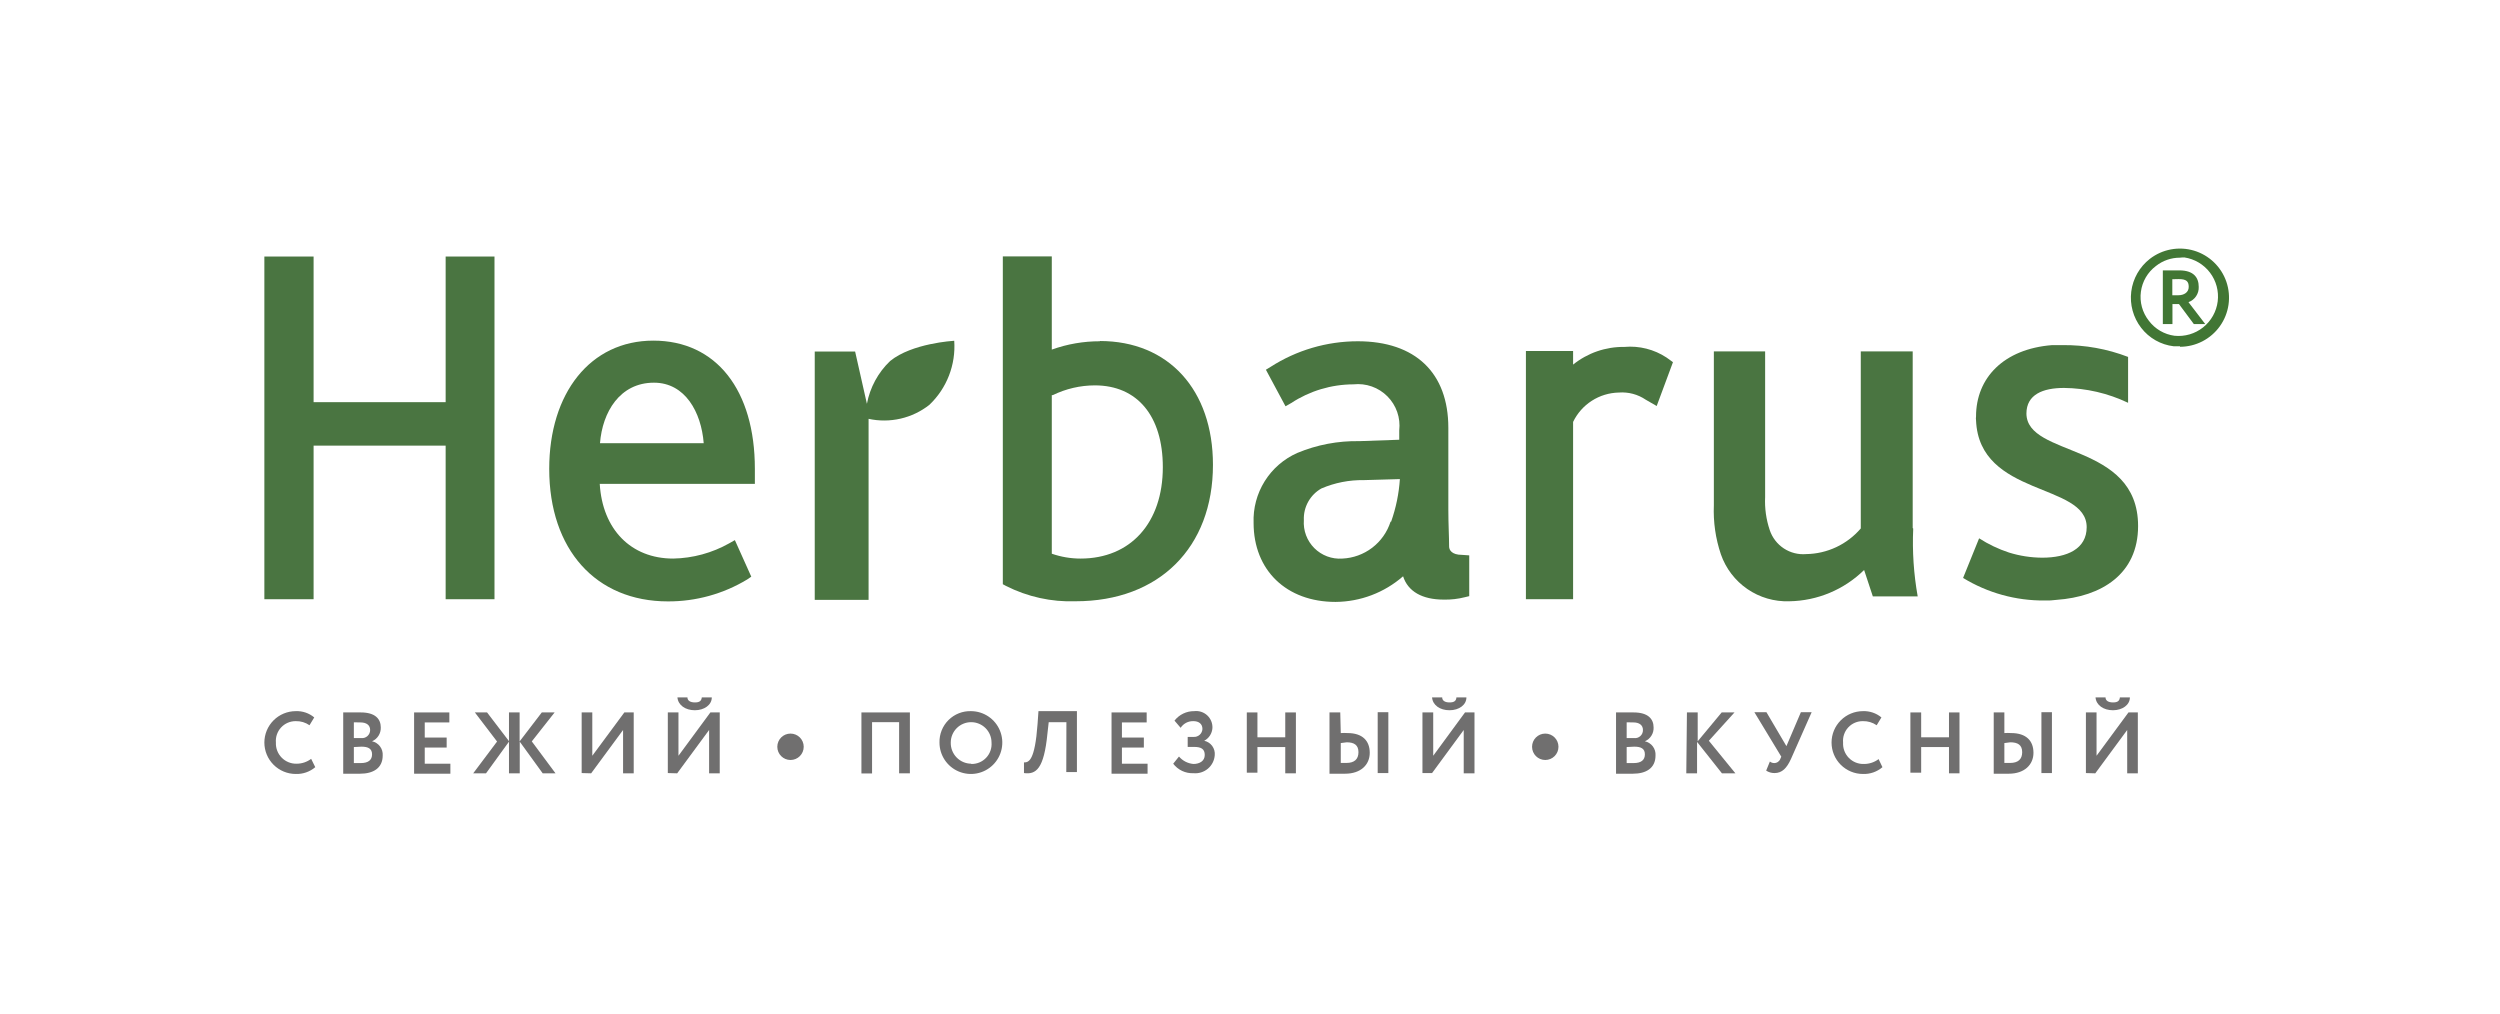 <?xml version="1.0"?>
<svg xmlns="http://www.w3.org/2000/svg" width="286" height="116" viewBox="0 0 286 116" fill="none">
<path d="M50.982 68.551V50.98H35.875V68.551H30.243V29.347H35.875V46.008H50.982V29.347H56.57V68.551H50.982Z" fill="#4A7541"/>
<path d="M86.357 53.635C86.357 44.644 81.957 38.968 74.74 38.968C67.524 38.968 62.831 44.981 62.831 53.635C62.831 62.875 68.17 68.8 76.412 68.8C79.607 68.812 82.743 67.945 85.477 66.292L85.946 65.97L84.069 61.789L83.423 62.156C81.464 63.258 79.262 63.858 77.014 63.901C72.174 63.901 68.918 60.557 68.61 55.351H86.357V53.635ZM68.639 50.701C68.918 47.152 70.898 43.779 74.814 43.779C78.378 43.779 80.226 47.152 80.504 50.701H68.639Z" fill="#4A7541"/>
<path d="M125.825 39.041C123.951 39.037 122.089 39.36 120.325 39.995V29.332H114.723V66.835L115.075 67.025C117.542 68.278 120.288 68.883 123.053 68.785C132.587 68.785 138.762 62.655 138.762 53.18C138.762 44.585 133.672 39.012 125.825 39.012M123.611 63.901C122.492 63.901 121.382 63.712 120.325 63.344V45.201C120.364 45.206 120.404 45.206 120.443 45.201C121.941 44.471 123.586 44.09 125.253 44.087C130.108 44.087 133.027 47.592 133.027 53.444C133.027 59.809 129.345 63.901 123.611 63.901Z" fill="#4A7541"/>
<path fill-rule="evenodd" clip-rule="evenodd" d="M93.206 68.624V40.215H97.826L99.175 46.199C99.526 44.328 100.454 42.615 101.83 41.3C104.338 39.261 109.032 38.998 109.164 38.983C109.259 40.339 109.053 41.7 108.562 42.968C108.07 44.236 107.304 45.379 106.318 46.316C105.349 47.078 104.223 47.616 103.021 47.893C101.819 48.169 100.571 48.177 99.366 47.915V68.624H93.206Z" fill="#4A7541"/>
<path fill-rule="evenodd" clip-rule="evenodd" d="M167.245 63.476C166.086 63.476 165.778 62.919 165.778 62.523C165.778 61.364 165.69 60.015 165.69 58.299V48.942C165.69 42.664 161.936 39.041 155.321 39.041C151.784 39.044 148.322 40.062 145.347 41.975L144.819 42.297L147.063 46.478L147.709 46.111C149.826 44.72 152.303 43.976 154.837 43.969C155.546 43.892 156.263 43.976 156.936 44.213C157.608 44.451 158.218 44.837 158.721 45.343C159.224 45.849 159.607 46.461 159.841 47.135C160.075 47.809 160.154 48.526 160.073 49.235V50.306L155.511 50.467C153.077 50.421 150.66 50.88 148.413 51.816C146.873 52.497 145.573 53.624 144.681 55.052C143.79 56.479 143.347 58.142 143.411 59.824C143.411 65.236 147.166 68.859 152.783 68.859C155.628 68.84 158.371 67.799 160.513 65.926C161.07 67.671 162.713 68.595 165.162 68.595C165.983 68.614 166.802 68.52 167.597 68.316L168.081 68.199V63.535L167.245 63.476ZM159.076 59.692C158.696 60.873 157.964 61.91 156.979 62.662C155.993 63.415 154.8 63.847 153.561 63.902C152.972 63.943 152.382 63.858 151.829 63.651C151.277 63.444 150.775 63.122 150.358 62.705C149.941 62.288 149.618 61.786 149.411 61.233C149.205 60.681 149.119 60.09 149.161 59.502C149.129 58.771 149.299 58.046 149.654 57.407C150.009 56.767 150.533 56.238 151.17 55.879C152.703 55.223 154.358 54.898 156.025 54.926L160.146 54.808C160.037 56.465 159.702 58.098 159.149 59.663" fill="#4A7541"/>
<path d="M174.564 68.551V40.156H179.962V41.711C181.623 40.374 183.697 39.659 185.829 39.687C187.528 39.536 189.229 39.965 190.654 40.904L191.387 41.432L189.525 46.448L188.278 45.729C187.37 45.111 186.278 44.822 185.183 44.908C184.088 44.932 183.02 45.258 182.099 45.851C181.177 46.444 180.438 47.28 179.962 48.267V68.551H174.564Z" fill="#4A7541"/>
<path d="M218.813 60.411V40.2H212.873V60.455C212.099 61.359 211.142 62.088 210.065 62.594C208.987 63.1 207.815 63.37 206.625 63.388C205.724 63.465 204.823 63.235 204.067 62.738C203.312 62.241 202.746 61.504 202.459 60.646C202.048 59.428 201.869 58.145 201.931 56.862V40.2H196.065V57.8C195.987 59.706 196.26 61.611 196.871 63.418C197.431 65.03 198.492 66.42 199.898 67.386C201.305 68.352 202.983 68.843 204.689 68.786C207.898 68.738 210.965 67.457 213.254 65.207L214.252 68.228H219.385C218.928 65.669 218.756 63.067 218.872 60.47" fill="#4A7541"/>
<path d="M231.823 47.313C231.823 45.128 233.715 44.38 236.12 44.38C238.659 44.406 241.162 44.987 243.453 46.081V40.831C241.063 39.912 238.52 39.454 235.959 39.481C235.563 39.481 235.152 39.481 234.756 39.481C229.227 39.921 226.058 43.221 226.058 47.651C226.036 47.791 226.036 47.935 226.058 48.076C226.41 56.876 238.716 55.204 238.716 60.308C238.716 62.801 236.472 63.799 233.627 63.799C232.338 63.792 231.058 63.594 229.828 63.212C228.625 62.815 227.477 62.268 226.41 61.584L224.577 66.116C227.384 67.831 230.616 68.726 233.905 68.697C234.361 68.711 234.817 68.686 235.269 68.624C240.403 68.257 244.597 65.691 244.597 60.176C244.597 50.511 231.823 52.373 231.823 47.284" fill="#4A7541"/>
<path d="M36.066 87.764C35.446 88.292 34.651 88.569 33.837 88.542C32.883 88.542 31.97 88.163 31.296 87.489C30.622 86.815 30.243 85.901 30.243 84.948C30.243 83.995 30.622 83.081 31.296 82.407C31.97 81.734 32.883 81.355 33.837 81.355C34.605 81.324 35.358 81.58 35.949 82.074L35.406 82.968C34.946 82.648 34.396 82.484 33.837 82.499C33.522 82.496 33.21 82.558 32.921 82.683C32.632 82.807 32.372 82.99 32.158 83.221C31.944 83.452 31.781 83.724 31.678 84.022C31.576 84.319 31.537 84.635 31.563 84.948C31.549 85.266 31.6 85.584 31.714 85.881C31.828 86.178 32.002 86.448 32.225 86.675C32.447 86.902 32.715 87.081 33.01 87.2C33.305 87.32 33.621 87.377 33.939 87.368C34.538 87.367 35.119 87.172 35.596 86.811L36.066 87.764Z" fill="#706F6F"/>
<path d="M39.264 81.502C39.645 81.502 40.569 81.502 41.273 81.502C42.93 81.502 43.561 82.25 43.561 83.218C43.574 83.552 43.485 83.881 43.307 84.164C43.129 84.447 42.87 84.669 42.564 84.802C42.928 84.882 43.252 85.09 43.475 85.389C43.699 85.688 43.807 86.057 43.781 86.43C43.781 87.896 42.666 88.512 41.2 88.512C40.554 88.512 39.733 88.512 39.264 88.512V81.502ZM40.481 82.631V84.435H41.302C41.433 84.452 41.566 84.44 41.692 84.401C41.818 84.363 41.934 84.297 42.033 84.21C42.132 84.122 42.21 84.014 42.264 83.894C42.318 83.773 42.345 83.643 42.344 83.511C42.344 82.939 41.904 82.646 41.244 82.646L40.481 82.631ZM40.481 85.462V87.295C40.642 87.295 40.936 87.295 41.288 87.295C42.109 87.295 42.564 86.958 42.564 86.298C42.564 85.638 42.109 85.418 41.346 85.418L40.481 85.462Z" fill="#706F6F"/>
<path d="M47.373 81.502H51.406V82.646H48.59V84.376H51.098V85.52H48.59V87.368H51.524V88.512H47.373V81.502Z" fill="#706F6F"/>
<path d="M54.325 81.502H55.719L58.227 84.787V81.502H59.444V84.816L61.981 81.502H63.448L60.837 84.816L63.551 88.468H62.084L59.459 84.846V88.468H58.227V84.846L55.601 88.468H54.135L56.863 84.831L54.325 81.502Z" fill="#706F6F"/>
<path d="M66.542 88.439V81.502H67.759V86.459L71.426 81.502H72.497V88.468H71.279V83.511L67.627 88.468L66.542 88.439Z" fill="#706F6F"/>
<path d="M76.398 88.439V81.502H77.616V86.459L81.268 81.502H82.338V88.469H81.121V83.511L77.469 88.469L76.398 88.439ZM78.642 79.786C78.642 80.167 78.995 80.358 79.493 80.358C79.992 80.358 80.241 80.211 80.285 79.786H81.429C81.429 80.636 80.579 81.252 79.493 81.252C78.408 81.252 77.572 80.666 77.498 79.786H78.642Z" fill="#706F6F"/>
<path d="M102.859 82.616H99.764V88.483H98.547V81.502H104.091V88.468H102.859V82.616Z" fill="#706F6F"/>
<path d="M111.099 81.355C111.809 81.361 112.501 81.576 113.088 81.975C113.675 82.373 114.131 82.936 114.398 83.594C114.666 84.251 114.733 84.972 114.591 85.667C114.449 86.362 114.104 87 113.601 87.499C113.097 87.999 112.457 88.338 111.76 88.475C111.064 88.611 110.343 88.538 109.688 88.265C109.033 87.993 108.474 87.532 108.08 86.942C107.687 86.351 107.477 85.658 107.477 84.948C107.464 84.471 107.55 83.996 107.728 83.552C107.906 83.109 108.173 82.706 108.512 82.37C108.852 82.033 109.256 81.769 109.701 81.595C110.146 81.421 110.622 81.339 111.099 81.355ZM111.099 87.398C111.418 87.407 111.735 87.349 112.03 87.228C112.325 87.106 112.592 86.924 112.811 86.693C113.031 86.462 113.2 86.187 113.307 85.887C113.414 85.586 113.456 85.266 113.431 84.948C113.431 84.33 113.186 83.737 112.748 83.299C112.311 82.862 111.718 82.616 111.099 82.616C110.481 82.616 109.888 82.862 109.45 83.299C109.013 83.737 108.767 84.33 108.767 84.948C108.76 85.261 108.814 85.572 108.927 85.863C109.041 86.155 109.211 86.421 109.428 86.646C109.645 86.871 109.904 87.051 110.191 87.175C110.478 87.299 110.787 87.365 111.099 87.368V87.398Z" fill="#706F6F"/>
<path d="M121.997 82.617H119.973L119.827 83.922C119.431 87.97 118.521 88.63 117.143 88.439V87.222C117.685 87.222 118.389 87.061 118.697 82.822L118.8 81.355H123.2V88.322H121.983L121.997 82.617Z" fill="#706F6F"/>
<path d="M127.16 81.502H131.179V82.646H128.348V84.376H130.856V85.52H128.348V87.368H131.282V88.512H127.16V81.502Z" fill="#706F6F"/>
<path d="M134.215 87.368L134.875 86.547C135.294 87.038 135.889 87.344 136.532 87.398C137.207 87.398 137.823 87.075 137.823 86.371C137.823 85.667 137.398 85.447 136.591 85.447H135.872V84.303H136.547C136.673 84.311 136.8 84.294 136.92 84.252C137.039 84.21 137.149 84.145 137.244 84.061C137.338 83.976 137.414 83.874 137.468 83.759C137.523 83.644 137.553 83.52 137.559 83.394C137.559 82.793 137.119 82.499 136.532 82.499C136.243 82.488 135.955 82.553 135.698 82.686C135.441 82.82 135.223 83.019 135.066 83.262L134.362 82.441C134.629 82.097 134.972 81.821 135.363 81.633C135.755 81.444 136.185 81.349 136.62 81.355C136.888 81.323 137.159 81.35 137.415 81.432C137.671 81.515 137.907 81.653 138.105 81.835C138.303 82.018 138.459 82.242 138.562 82.49C138.665 82.739 138.713 83.007 138.703 83.276C138.686 83.581 138.59 83.876 138.426 84.133C138.261 84.39 138.034 84.6 137.764 84.743C138.133 84.824 138.459 85.037 138.681 85.343C138.903 85.648 139.004 86.025 138.967 86.4C138.945 86.696 138.864 86.985 138.729 87.249C138.594 87.513 138.408 87.748 138.181 87.939C137.954 88.13 137.692 88.274 137.409 88.362C137.125 88.451 136.827 88.482 136.532 88.454C136.087 88.474 135.644 88.385 135.24 88.196C134.836 88.007 134.485 87.723 134.215 87.368Z" fill="#706F6F"/>
<path d="M147.034 85.462H143.851V88.395H142.634V81.502H143.851V84.347H147.034V81.502H148.251V88.468H147.034V85.462Z" fill="#706F6F"/>
<path d="M153.384 83.863C153.643 83.845 153.903 83.845 154.162 83.863C155.878 83.863 156.699 84.758 156.699 86.122C156.699 87.486 155.672 88.512 153.883 88.512H152.094V81.502H153.326L153.384 83.863ZM153.384 85.007V87.28H154.03C154.924 87.28 155.408 86.87 155.408 86.048C155.408 85.227 154.91 84.919 154.059 84.919C153.868 84.948 153.663 84.978 153.384 85.007ZM157.608 81.472H158.826V88.439H157.608V81.472Z" fill="#706F6F"/>
<path d="M162.728 88.439V81.502H163.96V86.459L167.597 81.502H168.682V88.469H167.45V83.511L163.828 88.439H162.728ZM164.986 79.786C164.986 80.167 165.324 80.358 165.822 80.358C166.321 80.358 166.585 80.211 166.614 79.786H167.758C167.758 80.636 166.922 81.252 165.822 81.252C164.722 81.252 163.901 80.666 163.828 79.786H164.986Z" fill="#706F6F"/>
<path d="M184.874 81.502C185.255 81.502 186.194 81.502 186.883 81.502C188.541 81.502 189.171 82.25 189.171 83.218C189.186 83.552 189.099 83.883 188.92 84.166C188.742 84.449 188.482 84.671 188.174 84.802C188.539 84.882 188.862 85.09 189.086 85.389C189.309 85.688 189.418 86.057 189.391 86.43C189.391 87.896 188.291 88.512 186.81 88.512C186.179 88.512 185.343 88.512 184.874 88.512V81.502ZM186.091 82.631V84.435H186.927C187.057 84.452 187.19 84.441 187.315 84.402C187.44 84.363 187.556 84.297 187.653 84.209C187.751 84.121 187.828 84.014 187.88 83.893C187.932 83.773 187.957 83.642 187.954 83.511C187.954 82.939 187.514 82.646 186.869 82.646L186.091 82.631ZM186.091 85.462V87.295C186.267 87.295 186.561 87.295 186.898 87.295C187.734 87.295 188.174 86.958 188.174 86.298C188.174 85.638 187.734 85.418 186.957 85.418L186.091 85.462Z" fill="#706F6F"/>
<path d="M192.985 81.502H194.217V84.802L196.96 81.502H198.427L195.493 84.743L198.529 88.468H196.989L194.144 84.875V88.468H192.912L192.985 81.502Z" fill="#706F6F"/>
<path d="M204.894 86.811C204.41 87.882 203.867 88.439 203.002 88.439C202.664 88.442 202.332 88.345 202.049 88.16L202.474 87.119C202.618 87.237 202.801 87.3 202.987 87.295C203.139 87.292 203.287 87.242 203.41 87.153C203.533 87.064 203.626 86.94 203.677 86.796L203.779 86.562L200.699 81.472H202.078L204.366 85.359L206.023 81.472H207.255L204.894 86.811Z" fill="#706F6F"/>
<path d="M215.352 87.765C214.733 88.295 213.937 88.572 213.123 88.542C212.17 88.542 211.256 88.163 210.582 87.489C209.908 86.816 209.529 85.902 209.529 84.948C209.529 83.996 209.908 83.082 210.582 82.408C211.256 81.734 212.17 81.355 213.123 81.355C213.891 81.327 214.643 81.582 215.235 82.074L214.692 82.969C214.231 82.651 213.682 82.486 213.123 82.499C212.807 82.494 212.495 82.555 212.204 82.678C211.914 82.802 211.654 82.985 211.439 83.216C211.225 83.447 211.061 83.721 210.96 84.02C210.858 84.318 210.82 84.635 210.849 84.948C210.831 85.271 210.88 85.594 210.993 85.897C211.107 86.2 211.283 86.475 211.509 86.706C211.736 86.937 212.008 87.118 212.309 87.237C212.609 87.356 212.932 87.411 213.255 87.398C213.853 87.397 214.435 87.201 214.912 86.841L215.352 87.765Z" fill="#706F6F"/>
<path d="M222.964 85.462H219.781V88.395H218.549V81.502H219.781V84.347H222.964V81.502H224.166V88.468H222.964V85.462Z" fill="#706F6F"/>
<path d="M229.299 83.863C229.558 83.845 229.818 83.845 230.077 83.863C231.807 83.863 232.629 84.758 232.629 86.122C232.629 87.486 231.587 88.512 229.813 88.512H228.082V81.502H229.299V83.863ZM229.299 85.007V87.28H229.959C230.854 87.28 231.338 86.87 231.338 86.048C231.338 85.227 230.839 84.919 229.974 84.919C229.827 84.948 229.578 84.978 229.299 85.007ZM233.538 81.472H234.741V88.439H233.538V81.472Z" fill="#706F6F"/>
<path d="M238.628 88.439V81.502H239.845V86.459L243.497 81.502H244.568V88.469H243.351V83.511L239.699 88.469L238.628 88.439ZM240.872 79.786C240.872 80.167 241.224 80.358 241.723 80.358C242.221 80.358 242.471 80.211 242.515 79.786H243.659C243.659 80.636 242.808 81.252 241.723 81.252C240.637 81.252 239.801 80.666 239.728 79.786H240.872Z" fill="#706F6F"/>
<path d="M90.434 86.943C91.269 86.943 91.945 86.267 91.945 85.433C91.945 84.598 91.269 83.922 90.434 83.922C89.6 83.922 88.924 84.598 88.924 85.433C88.924 86.267 89.6 86.943 90.434 86.943Z" fill="#706F6F"/>
<path d="M176.778 86.943C177.613 86.943 178.289 86.267 178.289 85.433C178.289 84.598 177.613 83.922 176.778 83.922C175.944 83.922 175.268 84.598 175.268 85.433C175.268 86.267 175.944 86.943 176.778 86.943Z" fill="#706F6F"/>
<path d="M247.428 37.076V30.931H249.305C250.977 30.931 251.534 31.767 251.534 32.823C251.55 33.201 251.445 33.574 251.234 33.888C251.023 34.202 250.717 34.44 250.361 34.568L252.282 37.076H250.977L249.276 34.788H248.528V37.076H247.428ZM248.513 31.943V33.776H249.217C249.833 33.776 250.39 33.453 250.39 32.823C250.39 32.192 250.126 31.928 249.246 31.928L248.513 31.943Z" fill="#417634"/>
<path d="M249.393 39.614H248.675C247.944 39.529 247.238 39.298 246.598 38.935C245.958 38.572 245.397 38.085 244.949 37.502C244.037 36.322 243.63 34.829 243.817 33.35C244.004 31.871 244.77 30.526 245.947 29.611C246.653 29.065 247.48 28.695 248.358 28.532C249.236 28.369 250.14 28.418 250.996 28.674C251.851 28.931 252.633 29.387 253.277 30.007C253.92 30.626 254.407 31.39 254.697 32.234C254.986 33.079 255.07 33.981 254.941 34.865C254.812 35.749 254.475 36.589 253.956 37.316C253.438 38.043 252.753 38.636 251.96 39.046C251.166 39.456 250.286 39.67 249.393 39.672V39.614ZM249.393 29.479C248.392 29.474 247.42 29.81 246.636 30.432C246.17 30.783 245.778 31.223 245.483 31.727C245.189 32.23 244.997 32.787 244.92 33.365C244.839 33.953 244.878 34.551 245.034 35.123C245.191 35.695 245.461 36.23 245.829 36.695C246.18 37.161 246.62 37.553 247.123 37.847C247.627 38.142 248.184 38.334 248.763 38.411C249.936 38.531 251.11 38.187 252.034 37.453C252.958 36.719 253.557 35.653 253.705 34.482C253.852 33.311 253.536 32.129 252.823 31.189C252.111 30.249 251.059 29.624 249.892 29.45C249.72 29.448 249.549 29.457 249.379 29.479H249.393Z" fill="#417634"/>
</svg>
